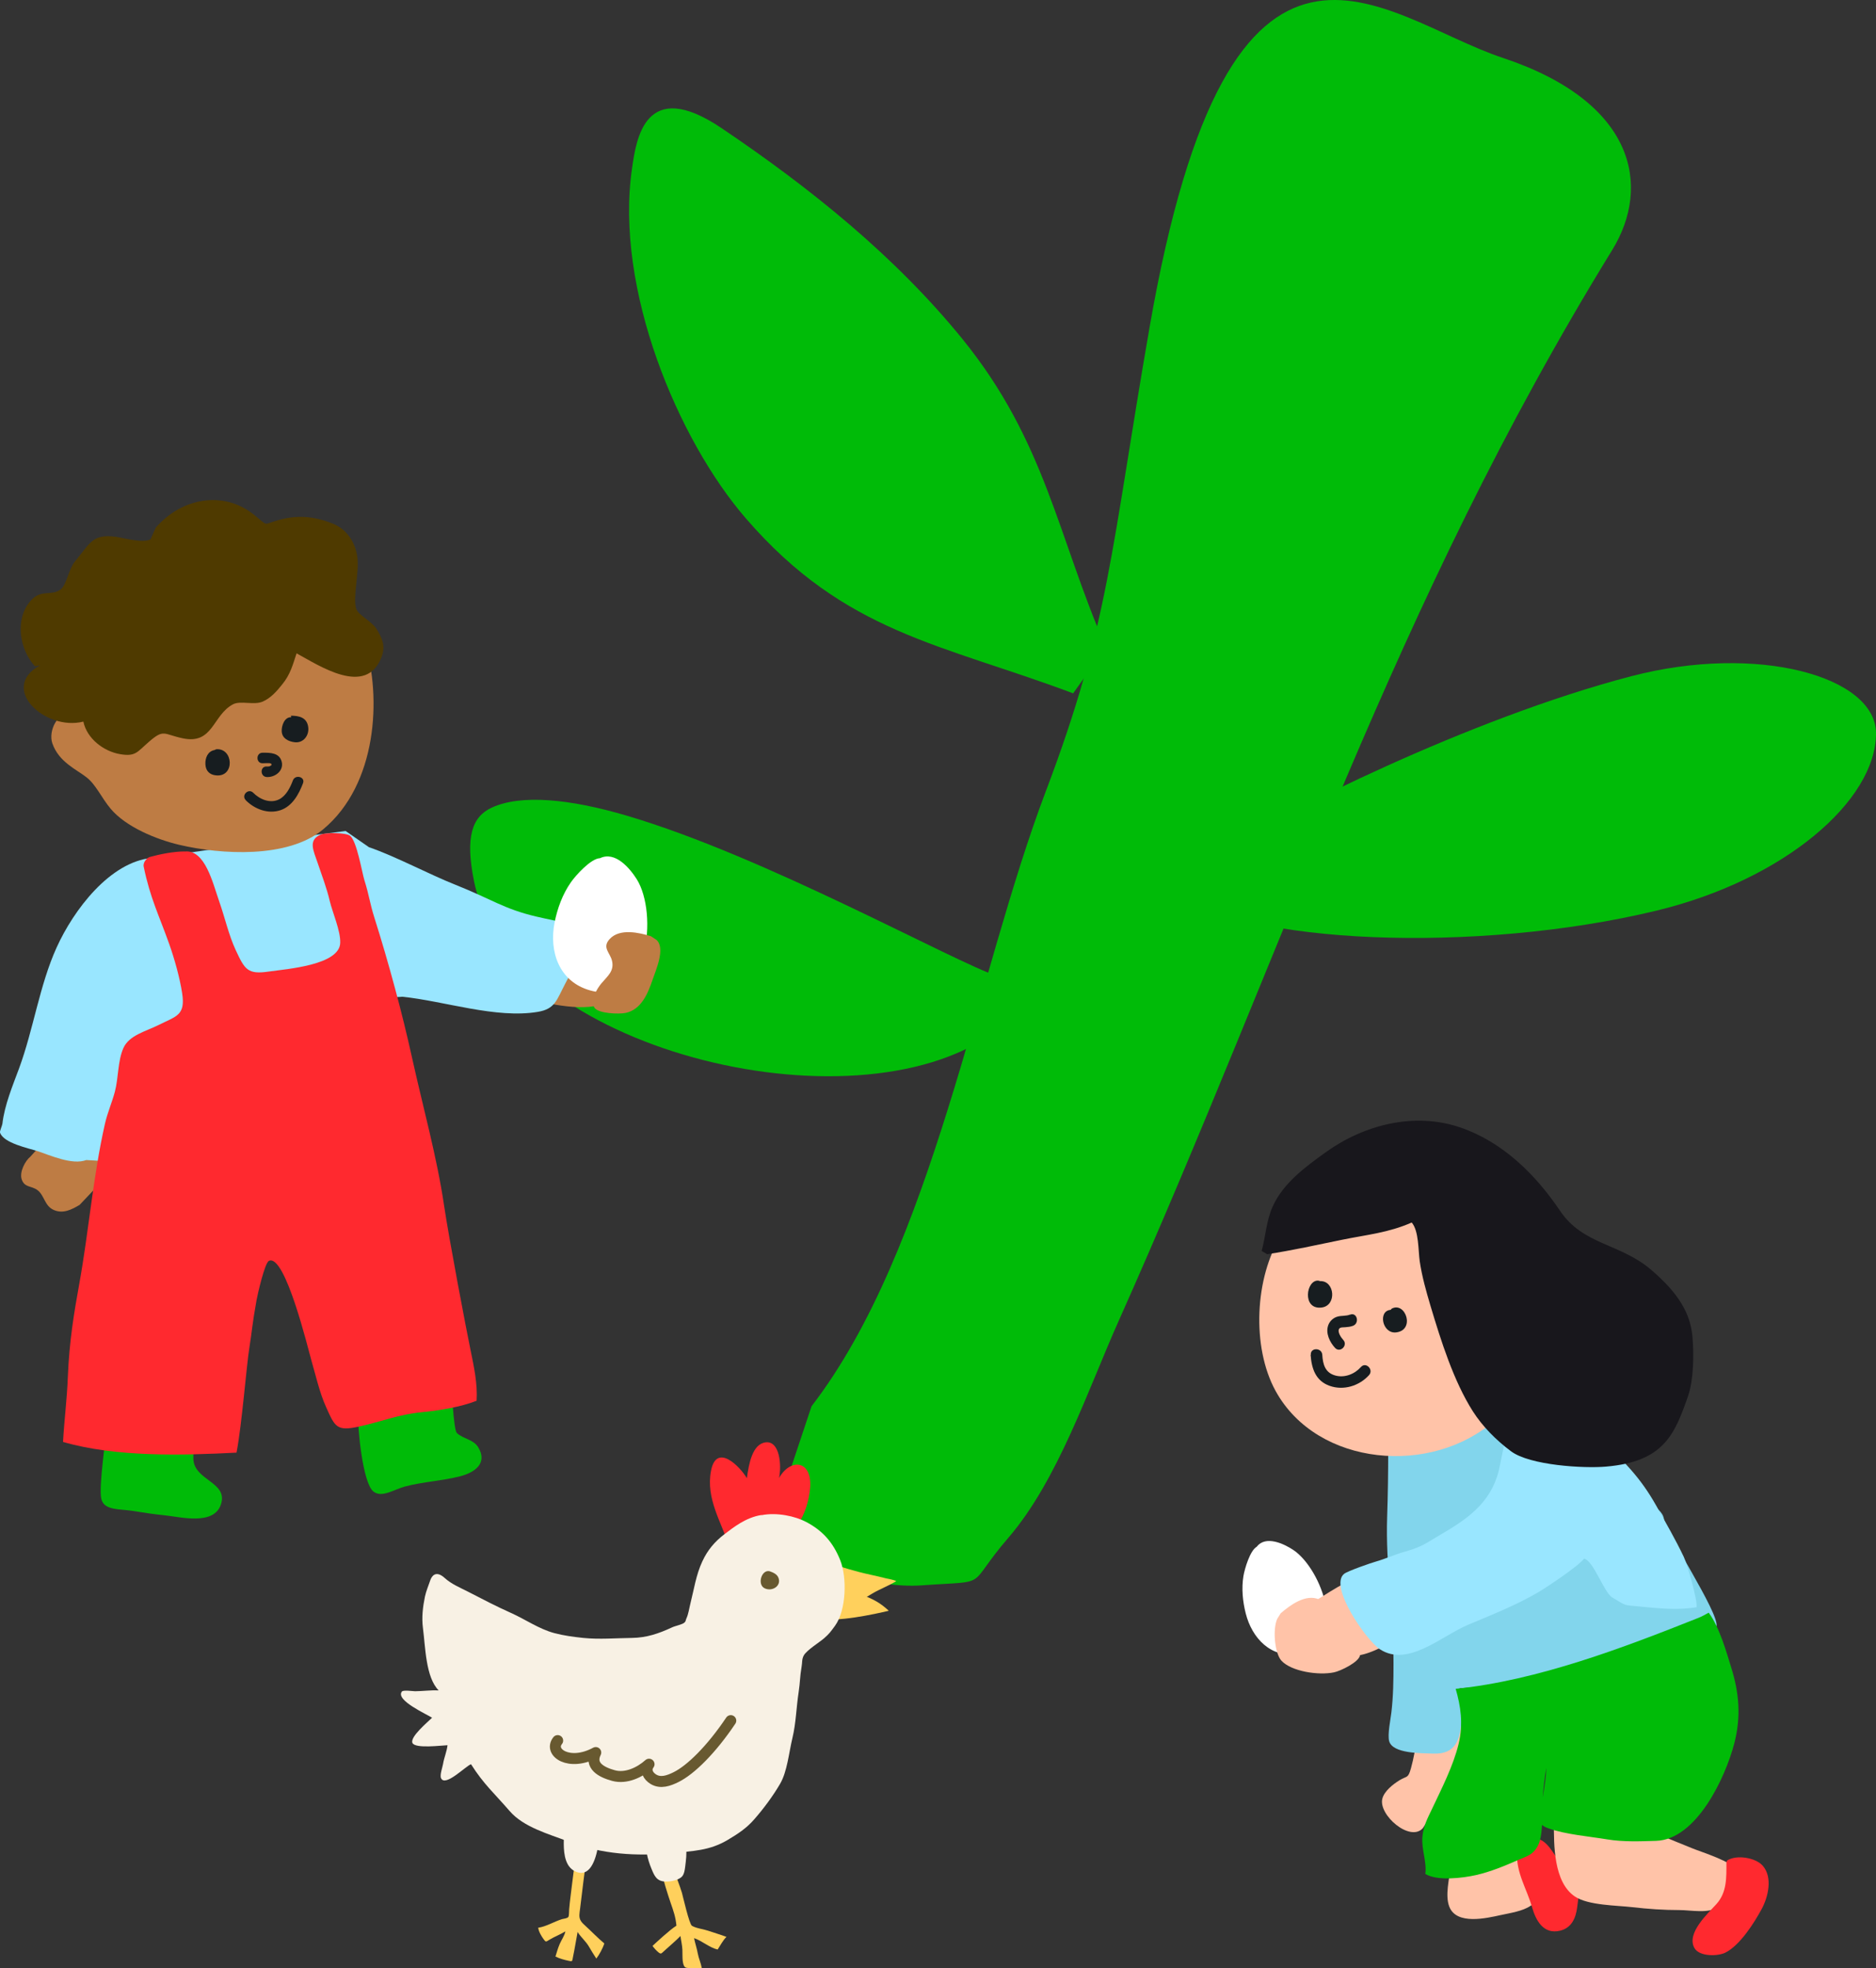 <?xml version="1.0" encoding="UTF-8"?>
<svg id="Layer_2" xmlns="http://www.w3.org/2000/svg" viewBox="0 0 194.64 204.17">
  <rect x="0" y="0" width="194.64" height="204.17" fill="#333333" stroke="none"/>
  <defs>
    <style>
      .cls-1 {
        fill: #685930;
      }

      .cls-2 {
        fill: #00bb08;
      }

      .cls-3 {
        fill: #ffc3a8;
      }

      .cls-4 {
        fill: #171d20;
      }

      .cls-5 {
        stroke: #685930;
      }

      .cls-5, .cls-6 {
        fill: none;
        stroke-linecap: round;
        stroke-linejoin: round;
        stroke-width: 1.14px;
      }

      .cls-7 {
        fill: #ffd05c;
      }

      .cls-8 {
        fill: #99e6ff;
      }

      .cls-9 {
        fill: #fff;
      }

      .cls-10 {
        fill: #f8f1e4;
      }

      .cls-11 {
        fill: #be7c44;
      }

      .cls-12 {
        fill: #82d5ec;
      }

      .cls-13 {
        fill: #ff6200;
      }

      .cls-14 {
        fill: #18171c;
      }

      .cls-15 {
        fill: #4f3a00;
      }

      .cls-6 {
        stroke: #7549a1;
      }

      .cls-16 {
        fill: #ff292f;
      }
    </style>
  </defs>
  <g id="Layer_1-2" data-name="Layer_1">
    <g>
      <g>
        <path class="cls-2" d="M84.2,145.87c12.6-16.38,17.06-44.71,24.31-63.8,6.59-17.37,6.76-25.11,10.76-48.11C127.69-14.45,143.33,1.82,155.91,6c13.73,4.56,15.46,13.28,11.35,19.95-22.73,36.93-33.82,72.18-51.17,111.01-3.2,7.15-6.32,16.57-11.47,22.55-4.58,5.32-1.63,4.41-9.04,4.94-4.69.34-12.03-1.94-16.26-3.96"/>
        <path class="cls-2" d="M114.74,67.16c-5.03-11.58-6.26-21.37-14.89-32-6.98-8.59-15.79-15.67-24.99-21.87-7.94-5.35-8.85,1.13-9.29,4.21-1.8,12.48,4.77,28.15,11.84,36.3,10.29,11.88,20.21,12.97,33.93,18.12"/>
        <path class="cls-2" d="M127.49,87.92c5.04-3.35,24.9-13.37,41.73-17.77,13.17-3.44,25.42.04,25.42,5.92,0,6.97-9.5,15.2-22.82,18.4-18.63,4.49-42.95,3.48-49.94-2.01"/>
        <path class="cls-2" d="M103.63,101.31c-4.66-1.51-24.11-12.44-38.63-16.71-5.92-1.74-10.94-2.22-13.97-.83-2.05.94-2.78,3.03-1.85,7.63,3.51,17.28,39.2,26.24,53.89,15.74"/>
      </g>
      <g>
        <path class="cls-9" d="M130.41,160.43c-.71.37-1.27,2.29-1.4,3.05-.21,1.28-.08,2.63.24,3.89.65,2.55,2.61,4.67,5.46,4.19,5.33-.89,2.45-8.83-.55-10.8-.99-.65-2.82-1.5-3.76-.34Z"/>
        <g>
          <path class="cls-3" d="M132.88,167.34c.94-.81,2.57-2.04,3.96-1.44,1.09.47.54,1.28.68,2.1.19,1.09,1.03,1.26,1.93,1.71.61.3,1.79,1.1,1.66,1.98-.11.73-2.05,1.65-2.7,1.78-1.61.34-4.43-.09-5.46-1.21-.67-.73-.94-3.17-.44-4.33"/>
          <path class="cls-3" d="M142.52,163.28c-1.31-.34-4.7,1.94-5.66,2.53s-1.59,2.28.02,3.24c.64.38.84.32,1.29.97.48.7.71,1.2,1.46,1.56,1.98.95,6.64-2.41,7.78-3.41"/>
          <path class="cls-3" d="M150.5,193.66c-.12,1.21-.59,2.95-.13,4.12.75,1.93,3.86,1.19,5.33.87.96-.21,2.29-.4,3.11-.97.33-.22.46-.16.5-.57.03-.32-.38-.73-.5-1.02-.27-.62-.43-1.29-.63-1.93-.18-.54-.48-2.4-1.05-2.73-.68-.4-2.09.51-2.66.79-1.33.64-2.7,1.9-4.14,2.23"/>
          <path class="cls-16" d="M157.41,192.19c-.14,2.03,1.02,3.78,1.54,5.63.4,1.41,1.2,2.86,2.91,2.45,1.21-.29,1.64-1.33,1.78-2.45.06-.53.22-1.33.12-1.85-.17-.94-1.39-2.12-1.98-2.88-.59-.77-1.32-2.33-2.42-2.35-.92-.01-1.37,1.07-2.21,1.1"/>
          <path class="cls-3" d="M161.22,189.05c0,2.28-.05,6.19,2.19,7.68,1.38.92,4.33.91,5.96,1.1s3.24.3,4.88.3c1.17,0,3.11.41,4-.35,1.02-.88,1.19-2.66,1.94-3.76-.44-.92-3.64-1.9-4.57-2.28-1.04-.43-2.08-.83-3.11-1.28-3.47-1.5-7.19-1.87-10.93-1.77"/>
          <path class="cls-3" d="M147.19,170.26c0,4.24.34,9.04-.8,13.16-.31,1.11-.41.76-1.2,1.25-.64.4-1.57,1.11-1.77,1.91-.42,1.68,2.87,4.53,4.2,3.06l3.83-5.89.2-5.62-4.45-7.87Z"/>
          <path class="cls-12" d="M144.03,150.3c0,2.35-.03,4.7-.11,7.04-.17,5.06.66,10.12.66,15.18,0,1.73-.02,3.4-.22,5.11-.08.69-.42,2.31-.23,2.98.37,1.31,3.32,1.24,4.56,1.29,2.35.09,2.87-1.42,2.95-3.77s-.48-4.4-1.01-6.68c-.16-.67-.73,3.89.4,3.73,1.64-.24,8.68-.37,10.19-1.03,1.15-.51,15.6-5.5,16.88-5.47.22-1.47-5.25-9.66-5.46-11.11-.4-2.84-10.01-2.96-11.11-5.68-1.31-3.23-6.39-6.75-10-6.59-3.24.14-6.63,1.72-8.06,4.67"/>
          <path class="cls-2" d="M177.28,167.28c-.34.2-.7.39-1.09.55-7.72,3.07-16.64,6.48-25.16,7.35.51,1.78.81,3.6.31,5.69-.55,2.29-1.77,4.66-2.77,6.78-.46.96-.89,1.76-.99,2.87-.12,1.31.47,2.6.3,3.86,1.23.76,3.88.43,5.26.12,1.54-.35,2.99-.96,4.43-1.59.91-.4,1.4-.49,1.9-1.29.35-.55.47-1.42.52-2.33.14.14.36.26.69.37,1.76.63,4.22.83,6.09,1.14,1.64.27,3.39.2,5.05.15,4.18-.13,7.19-6.54,8.12-10.12.71-2.75.51-5.23-.34-7.92-.42-1.33-1.16-4.08-2.32-5.63ZM160.06,186.47s0-.08,0-.12c.09-.99.2-1.98.37-2.96-.02,1.04-.2,2.06-.38,3.08Z"/>
          <path class="cls-8" d="M156.81,145.78c.09,1.18-.49,2.56-.69,3.73-.14.82-.34,1.63-.49,2.44-.65,3.56-2.96,5.37-5.99,7.13-1.75,1.02-2,1.34-3.94,1.89-.94.26-1.99.74-2.95,1.01-.44.12-2.91.97-3.29,1.27-1.62,1.28,2.29,6.89,3.7,7.82,2.9,1.91,6.4-1.37,9.13-2.52,2.48-1.05,5-2.03,7.33-3.4.8-.47,4.16-2.7,4.73-3.47.98.19,2.07,3.52,2.92,4.02,1.53.9,1.06.77,2.82.94,2.06.2,4.02.41,5.94.07.09-.81-1-4.52-1.33-5.21-.86-1.81-1.86-3.53-2.84-5.28-1.73-3.08-3.29-4.47-5.77-7.04-2.61-2.7-5.57-5.49-9.47-3.88"/>
          <path class="cls-13" d="M154.72,143.69c-1.04,1.25-2.43,1.76-4.02,2.11s-3.26.47-4.86.84c-1.35.32-.78,2.39.57,2.07,3.37-.8,7.4-.58,9.83-3.5.37-.45.44-1.08,0-1.52-.38-.38-1.15-.45-1.52,0h0Z"/>
          <g>
            <path class="cls-3" d="M155.11,147.31c-6.51,5.8-18.43,4.87-22.77-3.04-2.49-4.54-2.17-11.78.62-16.18l10.53-4.42,9.31.49,2.31,23.14"/>
            <path class="cls-4" d="M136.79,132.84c-1.28-.13-1.73,3.04.33,2.79,1.6-.2,1.37-2.79-.14-2.74"/>
            <path class="cls-4" d="M144.28,135.87c-1.33.1-.87,2.48.55,2.34,2.03-.21,1.01-3.22-.43-2.47"/>
            <path class="cls-4" d="M140.07,136.36c-.41.17-.87.09-1.3.21s-.8.45-.96.89c-.3.82.15,1.76.71,2.36.53.56,1.37-.28.84-.84-.21-.22-.64-.84-.41-1.16.12-.17.46-.13.64-.15.27-.02.54-.05.8-.15.7-.29.4-1.44-.32-1.15h0Z"/>
            <path class="cls-4" d="M135.98,140.53c.1,1.42.51,2.7,1.97,3.22s3.09,0,4.09-1.11c.51-.57-.33-1.42-.84-.84-.65.73-1.69,1.15-2.66.88-1.06-.29-1.29-1.17-1.35-2.15-.05-.76-1.25-.77-1.19,0h0Z"/>
            <path class="cls-14" d="M131.47,130.1c2.62-.4,5.18-.97,7.77-1.5s4.8-.72,7.23-1.79c.75.88.67,2.89.83,4.02.24,1.6.66,3.08,1.12,4.63,1.08,3.61,2.4,7.8,4.39,10.93,1,1.57,2.42,3,3.95,4.14,1.96,1.48,7.6,1.8,9.86,1.6,6.04-.51,7.14-3.37,8.52-7.32.59-1.7.61-4.33.46-6.11-.2-2.43-1.42-4.54-4.32-7.01-3.21-2.73-7.03-2.55-9.41-6.08-2.55-3.78-5.95-7.15-10.36-8.66-4.77-1.63-9.99-.28-13.96,2.57-2.09,1.5-4.42,3.21-5.5,5.62-.68,1.51-.73,3.09-1.15,4.62"/>
          </g>
          <path class="cls-16" d="M179.12,193.23c0,1.52.06,3.06-1.03,4.27-.88.98-3.17,3.04-2.28,4.58.52.9,2.44.85,3.21.46,1.52-.77,2.98-3.08,3.76-4.52.68-1.26,1.16-3.29.11-4.49-.74-.85-2.74-1.17-3.7-.54"/>
        </g>
      </g>
      <path class="cls-11" d="M8.28,124.97c-.83.49-1.72.97-2.7.54s-.96-1.54-1.72-2.08c-.61-.44-1.32-.23-1.61-1.1-.25-.76.36-1.92.91-2.36l2.15-2.39,4.8.41.65,2.14-.65,2.9-1.84,1.94Z"/>
      <path class="cls-11" d="M57.94,97.75c.96-.79,4.54-.17,5.53-.05s2.11,1.31,1.12,2.74c-.39.57-.58.6-.72,1.31-.15.77-.17,1.28-.66,1.88-1.29,1.57-6.3.54-7.59.13"/>
      <path class="cls-8" d="M15.76,88.99c-4.36.41-8.12,5.4-9.88,9.28-1.78,3.92-2.4,8.48-3.9,12.55-.67,1.81-1.51,3.81-1.73,5.74-.02.18-.29.78-.25.91.33,1.11,3.03,1.65,3.88,1.93,1.31.43,3.61,1.48,5.07.93l2.75.16,17.53-16.37,12.51-.73c4.39.45,9.72,2.3,14.06,1.57,1.8-.3,1.95-1.23,2.81-2.86.6-1.14,1.71-3.26,1.93-4.5.26-1.43-.07-1.26-1.22-1.64-1.17-.39-2.5-.6-3.7-.89-3.35-.79-4.64-1.81-8.36-3.29-2.73-1.08-6.23-2.96-8.98-3.9l-2.42-1.68-5.24.67-14.87,2.13Z"/>
      <path class="cls-11" d="M37.85,66.75l-2.73-3.43-8.77-3.93-8.41,8.53-9.89,2.23-.5,3.91c-1.56-.39-2.56,1.76-2.12,3.04.67,1.95,2.51,2.71,3.56,3.54.97.76,1.55,2.13,2.49,3.25,1.59,1.9,4.77,3.19,7.11,3.74,4.38,1.03,11.26,1.43,14.91-1.58,5.67-4.68,6.08-13.78,4.37-19.29Z"/>
      <path class="cls-2" d="M11.06,147.54c0,1.42-.85,6.63-.55,7.93.28,1.23,1.87,1.03,3.3,1.26,1.09.18,2.17.34,3.26.45,1.67.17,5.18,1.11,5.87-1.19.69-2.29-2.81-2.41-2.88-4.67,0-.1.02-1.78.03-1.88"/>
      <path class="cls-2" d="M37.16,146.77c-.07,1.23.46,7.05,1.58,7.94.88.7,2.17-.23,3.29-.52,1.87-.49,3.84-.58,5.72-1.06,1.48-.38,2.88-1.34,1.87-3-.52-.85-1.57-.86-2.22-1.49-.67-.65-.91-16.33-1.11-17.21"/>
      <path class="cls-15" d="M4.16,69.01c-4.32,2.35.51,6.85,4.49,5.84.36,1.75,2.09,3.09,3.82,3.38,1.61.27,1.75-.22,3-1.3,1.55-1.34,1.49-.77,3.47-.35,3.18.69,3.11-2.4,5.23-3.52.79-.42,2.18.12,3.1-.29.84-.37,1.47-1.1,2.02-1.79.84-1.03,1.09-2.03,1.48-3.21,2.33,1.26,7.24,4.57,8.82.37.43-1.13.07-1.94-.53-2.91-.48-.77-1.88-1.43-2.09-2.05-.4-1.17.32-3.8.11-5.37-.22-1.61-1.12-2.93-2.59-3.51-2.05-.81-3.75-.87-5.61-.35-1.69.48-.96.68-2.6-.61-3.1-2.45-7.39-1.73-10.11,1.38-.04.05-.55,1.22-.55,1.22-.8.44-2.93-.17-3.6-.26-2.43-.31-2.62.6-4.26,2.58-.64.77-.85,2.41-1.47,2.88-.97.73-2.01-.05-3.08,1.14-1.72,1.91-1.2,5.07.42,6.84"/>
      <path class="cls-4" d="M22.26,77.8c-.71.13-.98.82-.95,1.47.03.69.43,1.1,1.12,1.16,1.96.18,1.79-2.86,0-2.71"/>
      <path class="cls-4" d="M30.22,74.4c-.71-.05-1.03.91-.99,1.48.05.72.69,1.03,1.34,1.11.9.11,1.52-.69,1.41-1.56-.13-1.02-.96-1.19-1.8-1.19"/>
      <path class="cls-4" d="M27.25,79.17c.2,0,.41-.02.61-.01.11,0,.15,0,.25.04,0,0,.03.02.04.04.05.1.03.11-.04.17-.12.1-.28.11-.44.1-.7-.04-.7,1.05,0,1.09.86.05,1.79-.64,1.56-1.58s-1.19-.95-1.99-.94c-.7,0-.7,1.1,0,1.09h0Z"/>
      <path class="cls-4" d="M25.49,83c.93.94,2.34,1.48,3.64,1.03,1.22-.43,1.88-1.66,2.31-2.79.25-.66-.81-.94-1.05-.29-.28.74-.7,1.6-1.44,1.97-.93.46-2.01-.01-2.68-.69-.5-.5-1.27.27-.77.77h0Z"/>
      <path class="cls-9" d="M62.24,89.02c-.94.04-2.5,1.77-3.01,2.5-.86,1.23-1.4,2.7-1.69,4.17-.59,2.98.44,6.15,3.71,7.05,6.1,1.69,7.02-8.01,4.82-11.53-.73-1.16-2.24-2.95-3.82-2.19Z"/>
      <path class="cls-11" d="M67.53,97.11c-1.21-.37-3.23-.84-4.27.29-.82.88.02,1.41.23,2.23.27,1.09-.44,1.6-1.09,2.37-.44.53-1.21,1.76-.73,2.52.4.63,2.58.69,3.24.55,1.63-.35,2.31-2.01,2.81-3.48.32-.95,1.34-3.21.4-4.09"/>
      <g>
        <path class="cls-16" d="M75.62,160.33c-.74-2.4-2.41-4.86-1.85-7.77s2.97-.49,3.72.77c.2-1.45.56-3.58,1.98-3.72s1.64,2.34,1.36,3.7c1.16-2.06,3.4-1.87,3.23.93-.07,1.19-.56,3-1.29,3.81-.89.99-2.92,1.07-4.06,1.46-.96.33-2.33.97-3.09.83Z"/>
        <path class="cls-7" d="M85.61,161.99c1.53.51,3.06,1,4.69,1.35.55.12,1.08.24,1.62.38.33.08.76.13,1.07.29-.77.47-1.69.82-2.48,1.28-1.23.73-2.36,1.62-3.59,2.35-.16.1-.45.32-.65.22-.35-.16-.63-1.28-.74-1.61-.29-.87-.63-2.14-.43-3.08.06-.27.49-.93.51-1.19Z"/>
        <path class="cls-6" d="M81.24,162.22c-.5-.05-.72.01-.91.52-.13.36-.12.75.19,1.01.6.49,1.5.19,1.55-.61.03-.48-.22-.62-.84-.91Z"/>
        <path class="cls-7" d="M60.49,188.88c-.03,1.17-.48,2.4-.7,3.52-.18.94-.3,1.93-.42,2.9-.11.93-.24,1.84-.32,2.77-.01.14,0,.66-.08.77-.11.16-.49.18-.66.23-.81.25-1.65.78-2.47.89.04.39.34.89.56,1.19.24.34.25.27.6.06.54-.33,1.13-.54,1.66-.87-.08.44-.41.89-.59,1.31s-.31.88-.44,1.3c.44.22.89.34,1.36.44.43.09.36.09.47-.45.18-.84.31-1.72.47-2.54.33.55.85.95,1.18,1.53.24.42.5.83.76,1.23.3-.38.67-1.06.83-1.57-.68-.56-1.31-1.23-1.97-1.83-.16-.15-.34-.3-.46-.5-.25-.4-.14-.8-.08-1.3.22-1.85.44-3.68.71-5.52.12-.8.26-1.61.44-2.39.06-.29.14-.6.14-.89-.27,0-.84.07-1.01-.29Z"/>
        <path class="cls-7" d="M67.95,191.62c.15,1.19.49,1.24.67,2.42.12.78.7,2.58.96,3.34.3.86.52,1.48.6,2.37-.65.39-2.24,1.87-2.48,2.1.16.22.4.49.61.66.29.23.3.12.6-.14.56-.51,1.17-1.02,1.69-1.55.06.47.18.95.2,1.43s-.04,1.22.16,1.65c.12.26.35.24.66.24.35,0,.86.09,1.19-.01-.09-.5-.32-.98-.41-1.48-.1-.55-.28-1.07-.39-1.61.82.27,1.61,1,2.45,1.18.29-.44.53-.93.91-1.31-.63-.24-1.3-.43-1.94-.65-.5-.17-1.19-.23-1.64-.5-.28-.17-.91-2.96-1.04-3.43-.24-.82-.61-1.59-.8-2.44-.17-.77-.44-1.49-.64-2.26s-.93-.15-1.38-.02Z"/>
        <path class="cls-10" d="M58.65,187.84c.09,1.68-.84,5.33.98,6.25,1.54.78,2.18-1.13,2.43-2.64.17-1.01.34-2.03.54-3.04-1.07-.14-2.04-.78-3.08-1.03-.28-.07-.61,0-.86-.11"/>
        <path class="cls-10" d="M66.88,190.65c-.07.55.11,1.05.22,1.58.12.6.27,1.09.51,1.66.29.7.53,1.25,1.41,1.28.5.02,1.38-.12,1.75-.53.22-.25.28-.69.32-1.01.08-.68.18-1.35.09-2.02-.08-.61-.13-1.34-.34-1.91-1.43-.25-2.67.86-3.95.94Z"/>
        <path class="cls-7" d="M85.15,167.86c1.49.45,5.61-.42,7.06-.78-.81-.76-1.61-1.23-2.68-1.59-.5-.17-1.23-.65-1.74-.69-.75-.05-2.95,2.55-2.64,3.06Z"/>
        <path class="cls-10" d="M79.01,157.15c-1.65.25-2.97,1.33-3.83,1.98-1.02.77-1.77,1.66-2.31,2.83-.65,1.38-.87,2.92-1.24,4.38-.12.47-.2,1.08-.41,1.53-.1.21-.04.29-.21.44-.21.2-.99.35-1.29.5-1.36.63-2.62,1.07-4.15,1.09-1.68.02-3.37.17-5.06,0-1.03-.11-2.02-.24-3-.5-1.6-.43-2.97-1.41-4.49-2.09s-2.98-1.44-4.45-2.2c-.82-.42-1.73-.79-2.41-1.41-.99-.91-1.4-.13-1.52.23-.19.56-.43,1.12-.55,1.68-.22,1.06-.35,2.16-.21,3.25.26,1.97.28,5.12,1.63,6.48-.82-.03-1.62.08-2.44.09-.23,0-1.22-.15-1.37.03-.73.9,2.69,2.41,3.13,2.72-.42.42-2.31,1.98-2.04,2.61s3.11.25,3.64.24c-.06.62-.36,1.3-.46,1.94-.05.31-.36,1.16-.21,1.48.43.94,2.52-1.23,3.11-1.45,1.31,2.07,2.4,3,4.01,4.86,1.45,1.68,4.03,2.37,6.12,3.17,3.44,1.32,7.05,1.54,10.7,1.19,2.21-.22,3.91-.24,5.81-1.37,1.06-.63,1.95-1.21,2.77-2.16.96-1.1,1.92-2.39,2.66-3.66s.91-3.22,1.28-4.76.4-3.17.64-4.73c.17-1.14.12-1.54.31-2.66.08-.43.01-.76.22-1.15.29-.55,1.64-1.38,2.11-1.79.56-.49.68-.68,1.13-1.29,1.19-1.63,1.26-5.04.54-6.83s-1.78-3.03-3.53-3.95c-1.14-.6-3.03-1.02-4.64-.7Z"/>
        <path class="cls-5" d="M57.86,180.55c-.98,1.23,1.21,2.73,3.95,1.24-.67,1.36.56,2.04,1.85,2.39s2.72-.32,3.68-1.18c-.45.62-.09,1.23.45,1.56.76.46,1.6.15,2.35-.22,1.52-.75,3.66-2.85,5.68-5.86"/>
        <path class="cls-1" d="M79.88,162.99c-.86-.24-1.34,1.35-.57,1.75s1.8-.22,1.45-1.09c-.14-.35-.51-.53-.89-.66Z"/>
      </g>
      <path class="cls-16" d="M19.15,88.32c-1.13,0-2.55.28-3.63.58-.25.07-.71.54-.61,1,.68,3.3,1.59,5.04,2.65,8.03.54,1.53,1.09,3.47,1.34,5.1.35,2.3-.58,2.36-2.44,3.29-1.32.66-3.07,1.06-3.66,2.4s-.5,3.06-.88,4.52c-.3,1.12-.76,2.16-1.02,3.28-1.24,5.43-1.68,11.16-2.68,16.68-.52,2.88-1.03,5.87-1.18,9.6-.09,2.37-.38,4.55-.5,6.77,5.48,1.59,12.37,1.4,18,1.11.57-2.97,1.02-8.97,1.35-11,.26-1.6.26-2.22.73-4.83.11-.61.85-3.86,1.28-4.06,1.68-.79,4.08,9.2,4.39,10.26.46,1.58.87,3.43,1.54,4.9.93,2.07,1.09,2.54,3.45,2.02s4.06-1.25,6.46-1.48c1.86-.18,4.06-.54,5.71-1.19.11-1.78-.28-3.55-.63-5.26-.43-2.06-2.26-11.68-2.75-15.02-.74-5.02-2.2-10.24-3.3-15.22-1.04-4.73-2.45-9.95-3.91-14.56-.51-1.61-.54-2.31-1.05-3.93-.26-.84-.78-4.04-1.48-4.61-.43-.35-2.53-.35-3.05-.13-1.37.57-.73,1.71-.33,2.92.45,1.34.95,2.62,1.26,3.96.29,1.21,1.13,3.1,1.09,4.34-.06,2.33-5.55,2.72-7.42,2.99-2.19.32-2.48-.2-3.43-2.24-.73-1.58-1.11-3.34-1.7-5.02-.67-1.9-1.47-5.45-3.6-5.19Z"/>
    </g>
  </g>
</svg>